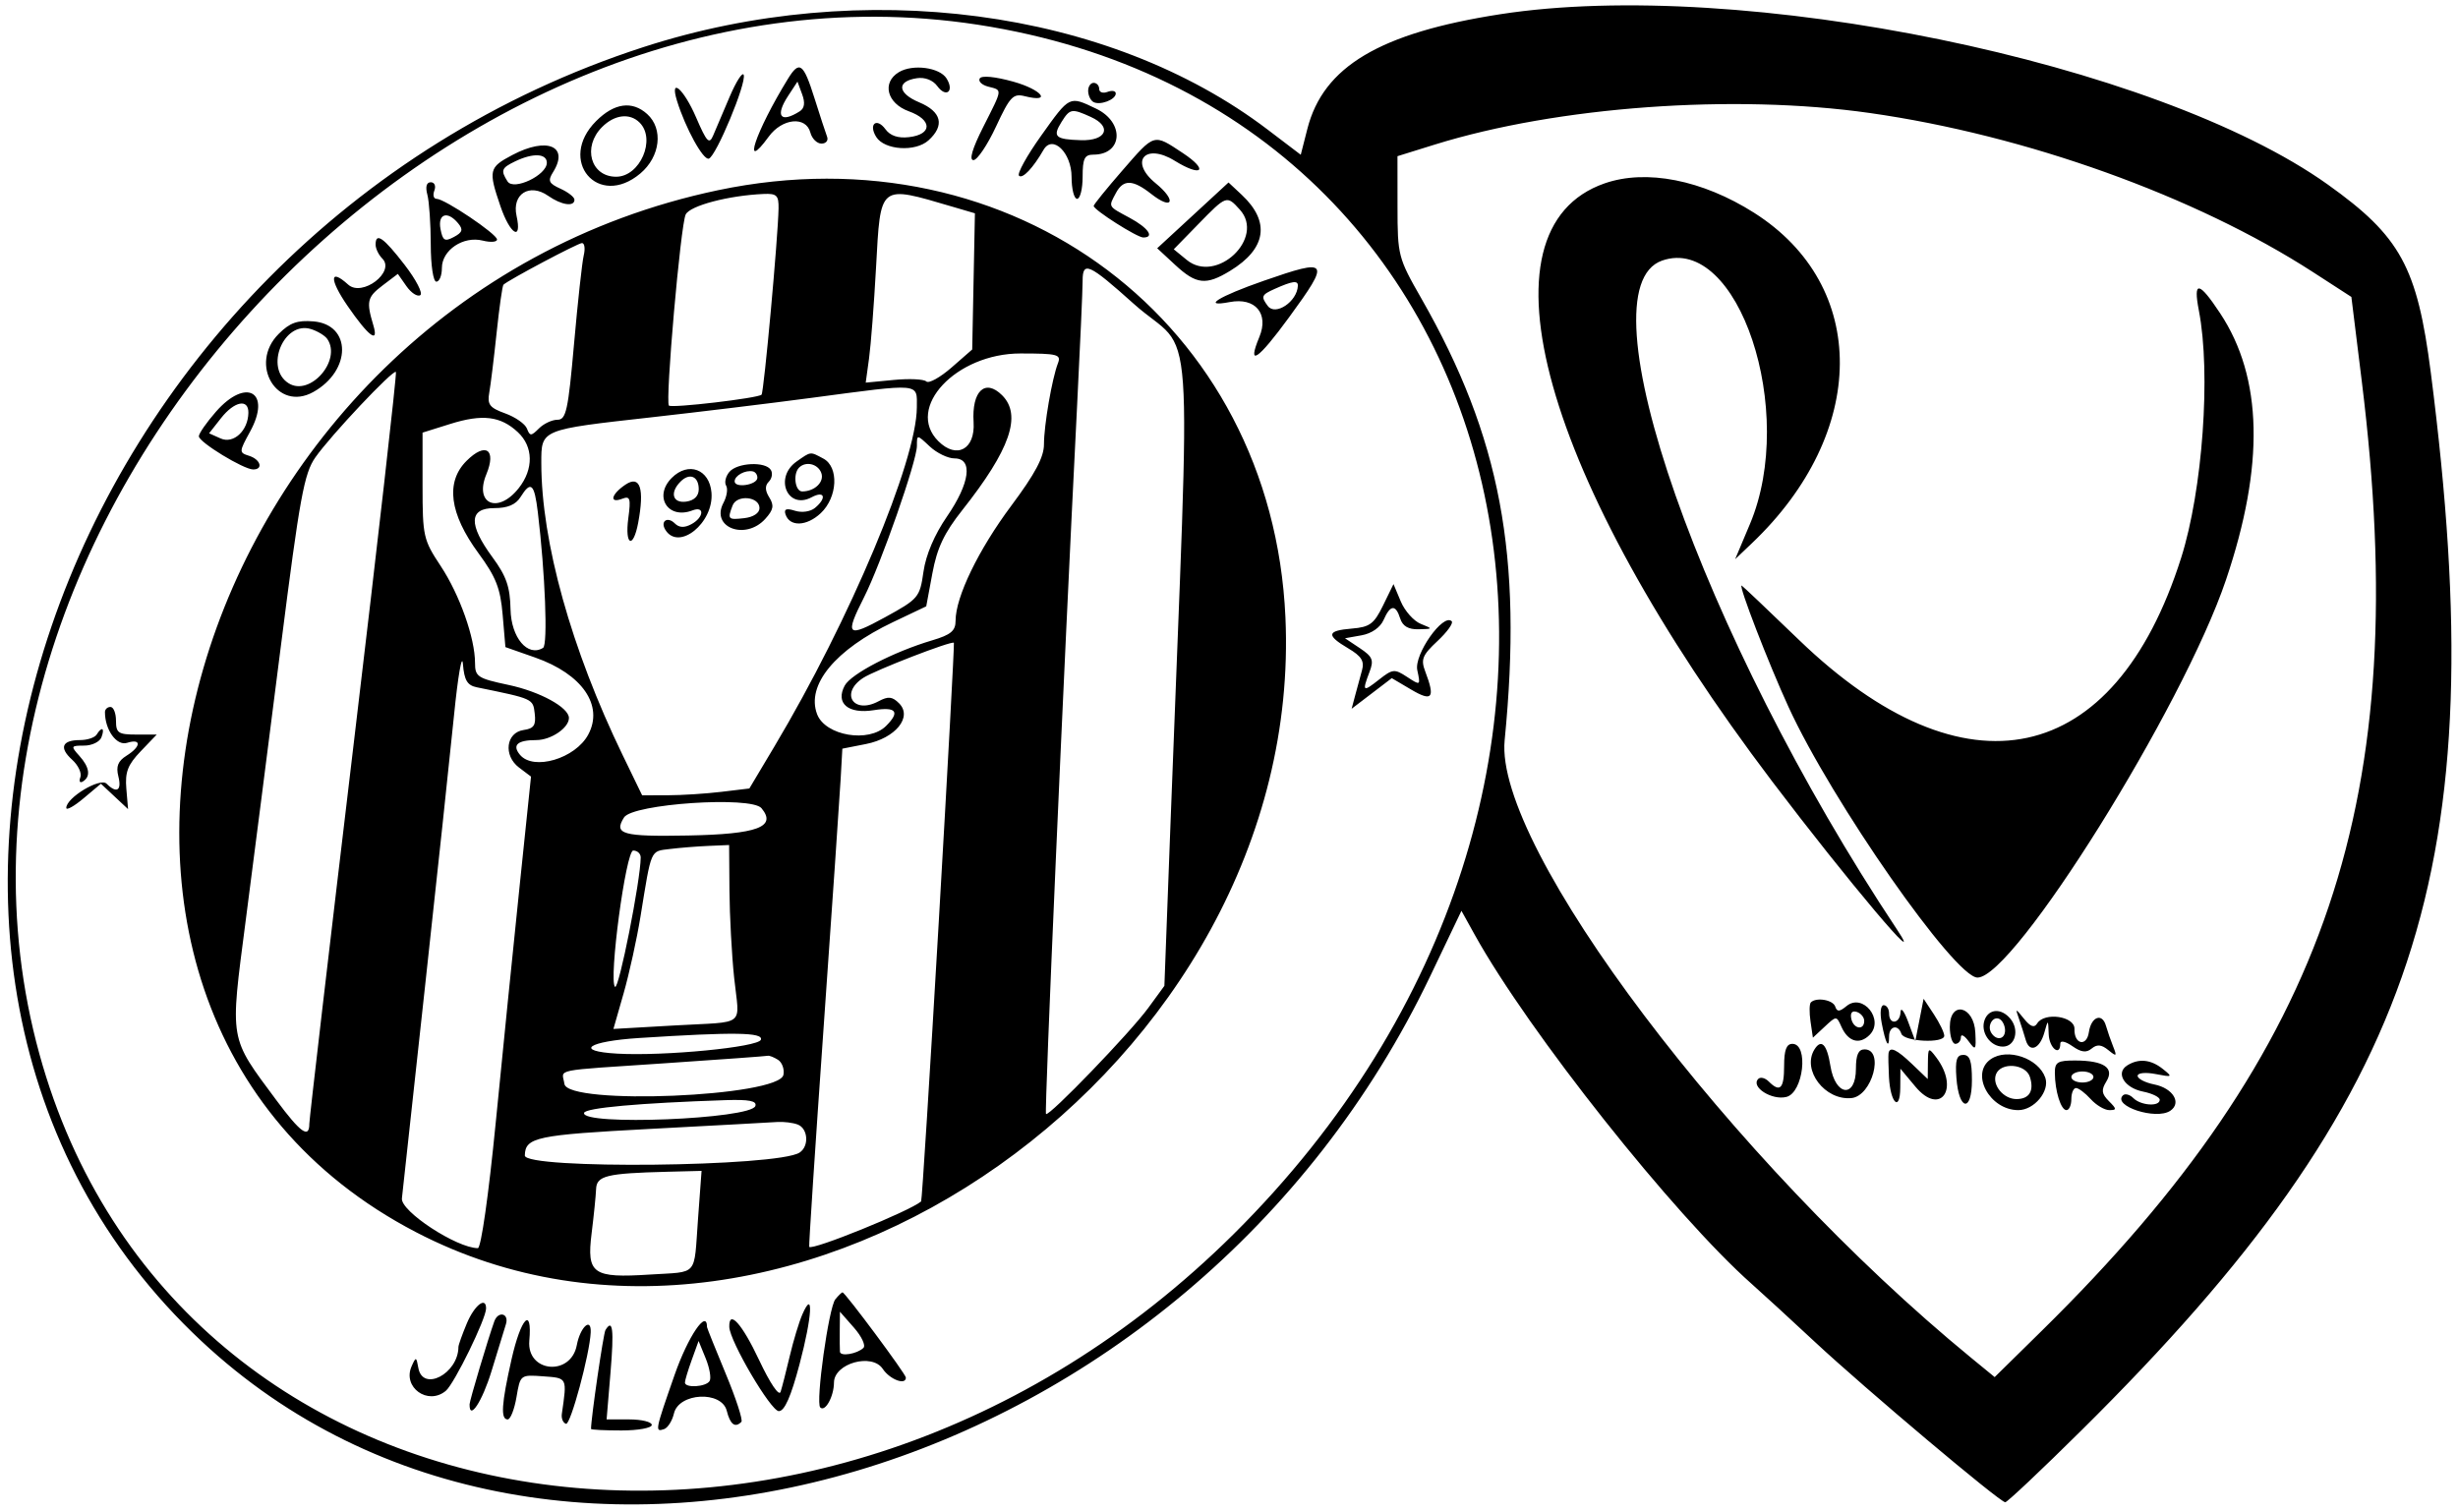 <?xml version="1.0" encoding="UTF-8"?>
<svg xmlns="http://www.w3.org/2000/svg" width="400" height="246" viewBox="0 0 400 246">
    <g id="logo">
        <path d="M244.086 2.324 C 224.539 5.362,215.339 10.836,212.755 20.966 L 211.677 25.189 206.288 21.092 C 180.406 1.417,140.325 -3.880,104.701 7.667 C 8.556 38.830,-32.021 157.648,32.780 218.266 C 89.898 271.697,193.564 240.890,232.761 158.836 L 237.826 148.234 239.966 152.095 C 248.720 167.887,272.440 197.795,285.090 208.989 C 286.766 210.472,291.362 214.690,295.304 218.363 C 303.537 226.034,325.450 244.494,326.322 244.494 C 326.643 244.494,332.233 239.219,338.743 232.772 C 393.767 178.279,405.938 141.421,395.576 60.661 C 393.370 43.468,390.638 38.472,378.834 30.049 C 350.910 10.123,283.351 -3.778,244.086 2.324 M159.101 4.019 C 250.450 18.054,273.799 128.399,200.752 200.854 C 133.454 267.605,28.515 251.780,6.414 171.548 C -17.025 86.461,70.517 -9.591,159.101 4.019 M128.237 12.809 C 122.918 21.468,120.606 28.404,125.092 22.246 C 127.283 19.238,131.163 18.853,131.874 21.573 C 132.133 22.562,132.947 23.371,133.684 23.371 C 134.421 23.371,134.830 22.865,134.594 22.247 C 134.357 21.629,133.431 18.798,132.536 15.955 C 130.746 10.274,130.090 9.794,128.237 12.809 M146.292 11.735 C 143.469 13.420,144.323 16.819,147.894 18.110 C 151.747 19.504,151.751 21.885,147.902 22.324 C 146.151 22.524,144.866 22.091,144.099 21.042 C 142.653 19.065,141.286 20.200,142.594 22.290 C 143.939 24.439,148.972 24.767,151.095 22.845 C 153.776 20.420,153.228 18.177,149.584 16.654 C 146.039 15.173,145.864 13.215,149.234 12.724 C 150.514 12.537,151.823 13.047,152.525 14.006 C 153.974 15.989,155.347 14.862,154.035 12.766 C 152.912 10.972,148.545 10.390,146.292 11.735 M118.746 15.730 C 117.690 18.202,116.485 21.034,116.069 22.022 C 115.418 23.568,115.026 23.159,113.275 19.101 C 111.276 14.466,108.939 12.437,110.169 16.404 C 111.553 20.866,114.445 26.121,115.351 25.819 C 116.545 25.421,121.513 13.481,121.024 12.183 C 120.827 11.662,119.802 13.258,118.746 15.730 M159.442 12.760 C 159.155 13.224,159.770 13.826,160.808 14.098 C 163.162 14.713,163.211 14.312,159.987 20.700 C 158.227 24.187,157.676 26.064,158.414 26.058 C 159.039 26.053,160.695 23.590,162.093 20.585 C 164.354 15.727,164.871 15.181,166.757 15.654 C 171.285 16.790,169.546 14.583,164.893 13.288 C 161.942 12.466,159.754 12.254,159.442 12.760 M130.140 18.118 C 127.004 20.108,126.098 18.897,128.258 15.600 L 129.775 13.285 130.533 15.336 C 131.050 16.733,130.925 17.620,130.140 18.118 M177.079 14.778 C 177.079 15.491,177.447 16.301,177.896 16.579 C 178.933 17.220,181.573 16.239,181.573 15.213 C 181.573 14.787,180.966 14.671,180.225 14.956 C 179.483 15.240,178.876 15.025,178.876 14.478 C 178.876 13.931,178.472 13.483,177.978 13.483 C 177.483 13.483,177.079 14.066,177.079 14.778 M169.428 22.083 C 167.111 25.330,165.491 28.262,165.827 28.599 C 166.393 29.164,168.117 27.346,169.817 24.392 C 171.281 21.849,174.382 24.840,174.382 28.796 C 174.382 30.756,174.787 32.360,175.281 32.360 C 175.775 32.360,176.180 30.742,176.180 28.764 C 176.180 25.803,176.488 25.169,177.927 25.169 C 182.740 25.169,183.042 19.910,178.357 17.676 C 173.977 15.587,174.111 15.520,169.428 22.083 M97.010 19.706 C 90.628 26.088,97.320 34.024,104.201 28.235 C 107.458 25.494,107.982 20.973,105.322 18.566 C 102.879 16.355,99.960 16.756,97.010 19.706 M304.282 18.392 C 329.658 22.000,357.280 31.916,376.386 44.275 L 382.649 48.327 384.354 62.141 C 392.709 129.862,378.951 170.673,332.296 216.556 L 324.601 224.124 320.727 220.948 C 281.848 189.071,243.152 137.829,244.857 120.480 C 247.815 90.381,244.189 71.137,231.316 48.602 C 227.517 41.952,227.429 41.612,227.422 33.608 L 227.416 25.419 233.483 23.531 C 253.430 17.327,282.137 15.242,304.282 18.392 M177.521 19.037 C 181.038 20.639,180.045 22.946,175.895 22.816 C 171.719 22.686,171.250 22.246,172.738 19.863 C 174.106 17.673,174.412 17.620,177.521 19.037 M104.090 19.955 C 106.800 22.665,104.152 28.764,100.265 28.764 C 96.116 28.764,94.743 23.908,97.978 20.674 C 100.007 18.645,102.488 18.353,104.090 19.955 M182.607 27.794 C 180.061 30.721,177.978 33.297,177.978 33.517 C 177.978 34.160,185.038 38.652,186.048 38.652 C 187.948 38.652,186.855 37.077,183.820 35.443 C 180.253 33.522,180.363 33.722,181.605 31.402 C 182.804 29.161,184.343 29.204,187.342 31.563 C 190.861 34.332,191.541 32.663,188.054 29.817 C 183.710 26.272,186.352 23.188,191.177 26.170 C 195.592 28.899,196.781 27.752,192.485 24.909 C 187.672 21.724,187.959 21.640,182.607 27.794 M83.371 25.230 C 79.556 27.243,79.446 27.717,81.433 33.548 C 83.011 38.179,84.991 39.364,84.059 35.119 C 83.281 31.578,86.177 29.749,89.204 31.870 C 91.367 33.385,93.483 33.698,93.483 32.504 C 93.483 32.089,92.465 31.285,91.221 30.718 C 89.288 29.838,89.112 29.441,90.014 27.997 C 92.657 23.765,89.017 22.249,83.371 25.230 M88.989 26.494 C 88.989 28.518,83.578 31.080,82.591 29.523 C 81.453 27.728,81.601 27.336,83.820 26.266 C 86.731 24.862,88.989 24.961,88.989 26.494 M261.124 29.844 C 239.676 37.307,251.051 77.896,288.404 127.191 C 300.684 143.397,313.810 158.965,308.678 151.236 C 276.921 103.413,257.144 47.059,270.485 42.409 C 282.865 38.093,292.491 66.963,284.779 85.280 L 282.366 91.009 285.082 88.426 C 304.033 70.399,304.195 46.517,285.447 34.627 C 277.011 29.278,267.901 27.486,261.124 29.844 M69.546 31.685 C 69.844 32.798,70.093 36.438,70.100 39.775 C 70.107 43.213,70.502 45.843,71.011 45.843 C 71.506 45.843,71.910 44.841,71.910 43.616 C 71.910 40.702,75.396 38.364,78.557 39.158 C 79.845 39.481,80.892 39.398,80.883 38.974 C 80.864 38.079,72.361 32.360,71.050 32.360 C 70.565 32.360,70.402 31.753,70.686 31.011 C 70.972 30.265,70.712 29.663,70.104 29.663 C 69.402 29.663,69.200 30.395,69.546 31.685 M116.854 30.955 C 29.981 49.196,-3.213 163.620,67.664 200.521 C 128.749 232.325,212.463 173.134,209.184 100.459 C 207.024 52.574,164.903 20.866,116.854 30.955 M194.118 35.052 L 188.315 40.405 191.250 43.124 C 194.681 46.302,196.262 46.471,200.181 44.081 C 206.089 40.479,206.758 36.090,202.066 31.703 L 199.922 29.699 194.118 35.052 M126.697 33.933 C 126.612 38.664,124.312 63.853,123.930 64.235 C 123.360 64.805,109.306 66.459,108.856 66.009 C 108.226 65.379,110.758 36.537,111.587 34.901 C 112.316 33.461,118.585 31.813,124.270 31.567 C 126.403 31.475,126.735 31.799,126.697 33.933 M155.013 33.647 L 158.652 34.715 158.432 45.797 L 158.212 56.879 154.837 59.825 C 152.980 61.444,151.138 62.461,150.743 62.083 C 150.348 61.705,147.968 61.594,145.453 61.835 L 140.882 62.274 141.423 58.328 C 141.721 56.158,142.231 49.528,142.558 43.596 C 143.316 29.822,142.957 30.108,155.013 33.647 M201.765 34.121 C 205.930 38.723,197.974 46.270,193.133 42.308 L 191.011 40.571 195.019 36.465 C 199.605 31.766,199.627 31.759,201.765 34.121 M74.555 36.342 C 75.406 37.367,75.266 37.818,73.866 38.567 C 72.373 39.366,72.048 39.174,71.686 37.281 C 71.209 34.787,72.825 34.258,74.555 36.342 M61.124 39.820 C 61.124 40.463,61.615 41.480,62.215 42.080 C 64.378 44.243,58.945 48.388,56.658 46.318 C 53.627 43.575,53.571 45.443,56.554 49.779 C 59.966 54.737,61.683 56.032,60.758 52.950 C 59.589 49.049,59.747 48.364,62.258 46.459 L 64.742 44.576 66.140 46.573 C 66.909 47.671,67.923 48.332,68.392 48.042 C 68.861 47.752,67.721 45.538,65.859 43.121 C 62.400 38.635,61.124 37.745,61.124 39.820 M94.992 41.573 C 94.726 42.685,94.016 49.157,93.416 55.955 C 92.457 66.807,92.128 68.315,90.720 68.315 C 89.839 68.315,88.480 68.951,87.702 69.730 C 86.431 71.000,86.233 71.003,85.754 69.757 C 85.461 68.994,83.869 67.880,82.216 67.282 C 79.668 66.361,79.273 65.844,79.623 63.884 C 79.850 62.613,80.390 58.211,80.823 54.101 C 81.256 49.991,81.754 46.497,81.929 46.336 C 82.808 45.525,94.038 39.570,94.704 39.561 C 95.129 39.555,95.258 40.461,94.992 41.573 M184.467 49.417 C 194.606 58.509,193.768 46.740,190.484 133.933 L 189.485 160.449 186.858 164.045 C 183.921 168.066,170.697 181.783,170.219 181.305 C 169.939 181.025,173.079 109.498,175.274 66.160 C 175.772 56.324,176.180 47.107,176.180 45.679 C 176.180 42.443,177.206 42.906,184.467 49.417 M205.681 45.688 C 198.304 48.255,195.425 50.053,200.124 49.160 C 204.272 48.372,206.521 51.023,204.941 54.837 C 202.878 59.818,204.670 58.632,209.780 51.636 C 216.545 42.372,216.288 41.999,205.681 45.688 M211.206 46.517 C 211.092 49.089,207.553 51.461,206.313 49.797 C 205.161 48.252,205.270 47.987,207.464 47.007 C 210.337 45.723,211.247 45.604,211.206 46.517 M357.834 50.562 C 359.808 60.762,358.444 79.767,354.947 90.787 C 344.089 125.010,319.783 130.219,292.728 104.120 C 287.705 99.274,283.516 95.303,283.419 95.295 C 282.887 95.252,287.783 107.926,291.052 115.056 C 298.104 130.436,318.119 159.101,321.805 159.101 C 327.760 159.101,355.216 115.155,362.240 94.382 C 368.543 75.742,368.228 61.455,361.283 50.971 C 357.815 45.734,356.879 45.623,357.834 50.562 M45.350 54.343 C 40.441 59.253,45.112 67.086,50.989 63.798 C 57.215 60.315,57.227 52.824,51.008 52.306 C 48.390 52.088,47.164 52.530,45.350 54.343 M53.267 55.177 C 55.629 58.649,50.462 64.565,46.974 62.381 C 43.001 59.894,46.179 52.177,50.608 53.558 C 51.695 53.897,52.891 54.626,53.267 55.177 M172.169 59.101 C 171.198 61.615,169.888 69.205,169.888 72.318 C 169.888 74.405,168.452 77.102,164.569 82.308 C 159.230 89.466,155.506 97.153,155.506 101.015 C 155.506 102.675,154.747 103.311,151.685 104.220 C 145.433 106.075,138.485 109.673,137.461 111.586 C 135.920 114.466,138.035 116.248,142.204 115.581 C 145.854 114.997,146.509 115.834,144.205 118.138 C 141.392 120.952,134.307 119.753,132.970 116.236 C 131.166 111.491,135.922 105.722,145.326 101.250 L 150.730 98.680 151.733 93.291 C 152.498 89.177,153.647 86.750,156.592 83.029 C 164.381 73.189,166.328 67.580,163.082 64.334 C 160.312 61.564,158.115 63.637,158.437 68.718 C 158.717 73.141,155.672 74.773,152.694 71.795 C 147.285 66.386,155.581 57.528,166.054 57.528 C 172.089 57.528,172.714 57.689,172.169 59.101 M57.541 121.185 C 53.579 154.370,50.337 182.140,50.337 182.895 C 50.337 185.372,48.901 184.350,45.005 179.101 C 37.226 168.622,37.407 169.673,39.974 149.898 C 41.211 140.375,43.799 120.173,45.726 105.005 C 48.787 80.906,49.493 77.048,51.318 74.443 C 53.827 70.860,63.981 60.086,64.429 60.533 C 64.602 60.707,61.503 88.001,57.541 121.185 M149.202 66.292 C 149.172 75.019,138.308 100.894,126.037 121.466 L 121.946 128.325 117.377 128.874 C 114.865 129.176,110.939 129.426,108.654 129.430 L 104.498 129.438 101.339 122.921 C 92.963 105.644,88.090 88.152,88.090 75.366 C 88.090 69.858,87.884 69.944,106.067 67.911 C 113.730 67.054,125.461 65.628,132.135 64.741 C 150.057 62.360,149.216 62.283,149.202 66.292 M35.149 66.998 C 33.615 68.745,32.360 70.548,32.360 71.005 C 32.360 71.960,39.638 76.404,41.203 76.404 C 42.887 76.404,42.401 74.777,40.541 74.186 C 38.882 73.660,38.887 73.552,40.699 70.242 C 44.223 63.810,40.077 61.386,35.149 66.998 M40.421 67.191 C 40.368 70.107,38.000 72.295,35.908 71.362 L 34.026 70.522 35.955 68.070 C 38.138 65.294,40.464 64.836,40.421 67.191 M84.270 70.336 C 86.800 72.698,86.864 76.334,84.429 79.429 C 81.058 83.715,77.132 82.058,79.144 77.199 C 80.828 73.135,79.018 71.911,75.915 75.014 C 72.471 78.458,73.137 83.601,77.861 90.032 C 80.715 93.917,81.430 95.736,81.798 100.048 L 82.247 105.316 87.097 107.019 C 94.748 109.706,98.267 114.811,95.732 119.547 C 93.635 123.465,86.809 125.486,84.612 122.839 C 83.302 121.260,84.207 120.449,87.277 120.449 C 89.658 120.449,92.584 118.468,92.584 116.855 C 92.584 115.139,87.869 112.558,82.744 111.471 C 77.729 110.406,77.303 110.128,77.303 107.905 C 77.303 103.846,74.799 96.779,71.705 92.105 C 68.896 87.862,68.764 87.276,68.764 79.037 L 68.764 70.411 73.258 69.001 C 78.502 67.355,81.461 67.714,84.270 70.336 M155.339 74.607 C 158.374 74.607,157.849 78.627,154.102 84.067 C 152.072 87.015,150.675 90.296,150.282 93.041 C 149.683 97.229,149.484 97.465,144.045 100.450 C 137.826 103.862,137.426 103.488,140.599 97.226 C 143.363 91.772,149.213 75.024,149.213 72.565 C 149.213 70.700,149.216 70.700,151.294 72.652 C 152.438 73.727,154.258 74.607,155.339 74.607 M129.638 75.107 C 125.918 77.713,128.147 83.033,132.077 80.930 C 134.196 79.796,134.589 81.033,132.627 82.661 C 131.884 83.278,130.484 83.478,129.375 83.126 C 127.957 82.676,127.538 82.839,127.833 83.726 C 128.513 85.768,131.276 85.669,133.563 83.520 C 136.310 80.940,136.548 76.006,133.992 74.638 C 131.806 73.469,132.009 73.447,129.638 75.107 M118.684 76.815 C 118.087 77.534,117.854 78.537,118.166 79.043 C 118.479 79.549,118.284 80.806,117.732 81.837 C 115.593 85.833,121.304 88.020,124.540 84.444 C 125.872 82.972,126.005 82.264,125.193 80.964 C 124.487 79.833,124.461 79.045,125.110 78.396 C 125.624 77.881,125.774 77.020,125.442 76.483 C 124.562 75.060,119.952 75.287,118.684 76.815 M133.642 76.945 C 134.201 78.401,132.621 79.961,130.562 79.986 C 129.387 80.001,129.001 77.142,130.037 76.105 C 131.120 75.022,133.080 75.478,133.642 76.945 M109.326 77.768 C 106.299 80.795,108.705 84.596,112.682 83.070 C 114.710 82.292,114.551 84.220,112.497 85.320 C 111.359 85.929,110.516 85.887,109.816 85.186 C 108.624 83.995,107.407 84.823,108.278 86.232 C 110.444 89.738,116.191 85.098,115.782 80.174 C 115.464 76.359,112.020 75.075,109.326 77.768 M123.249 77.775 C 123.207 78.931,119.551 79.489,119.551 78.340 C 119.551 77.393,121.313 76.442,122.539 76.727 C 122.947 76.821,123.267 77.293,123.249 77.775 M101.798 78.866 C 99.448 80.438,99.084 82.007,101.262 81.171 C 102.543 80.679,102.679 81.119,102.246 84.345 C 101.651 88.787,103.038 89.427,103.853 85.086 C 104.900 79.503,104.166 77.281,101.798 78.866 M113.708 79.625 C 113.708 80.728,112.979 81.452,111.685 81.636 C 109.457 81.952,108.949 80.175,110.753 78.371 C 112.229 76.895,113.708 77.523,113.708 79.625 M87.524 83.371 C 88.720 93.312,89.171 104.950,88.379 105.440 C 85.882 106.983,83.177 103.783,83.081 99.173 C 83.005 95.504,82.407 93.776,80.145 90.700 C 76.207 85.346,76.305 82.697,80.442 82.697 C 82.607 82.697,83.929 82.139,84.703 80.899 C 86.395 78.189,86.960 78.683,87.524 83.371 M123.596 82.697 C 123.596 83.499,122.595 84.160,121.124 84.329 C 118.467 84.635,118.355 84.515,119.216 82.273 C 119.915 80.450,123.596 80.806,123.596 82.697 M225.069 98.544 C 223.603 101.547,222.910 102.061,220.000 102.301 C 215.903 102.641,215.768 103.373,219.405 105.522 C 221.554 106.791,222.060 107.596,221.645 109.086 C 221.351 110.145,220.850 111.988,220.532 113.182 L 219.955 115.353 223.223 112.861 L 226.490 110.369 229.650 112.233 C 233.092 114.264,233.588 113.627,231.939 109.290 C 231.188 107.315,231.460 106.638,233.929 104.330 C 235.502 102.860,236.543 101.412,236.243 101.112 C 234.866 99.735,230.092 106.514,230.641 109.068 C 231.183 111.593,231.167 111.604,228.991 110.178 C 226.934 108.831,226.639 108.859,224.407 110.614 C 221.769 112.690,221.640 112.584,222.872 109.343 C 223.598 107.434,223.369 106.873,221.299 105.493 L 218.876 103.878 221.573 103.397 C 223.210 103.106,224.618 102.123,225.157 100.897 C 226.254 98.399,227.121 98.328,227.865 100.674 C 228.256 101.906,229.194 102.454,230.847 102.415 C 233.216 102.359,233.222 102.344,231.199 101.531 C 230.066 101.077,228.606 99.436,227.954 97.885 L 226.768 95.065 225.069 98.544 M152.768 150.051 C 151.319 174.957,150.027 195.425,149.898 195.535 C 148.019 197.129,132.128 203.577,131.687 202.924 C 131.602 202.799,132.657 186.719,134.031 167.191 C 135.406 147.663,136.653 129.472,136.804 126.766 L 137.079 121.847 140.915 121.092 C 145.730 120.145,148.540 116.694,146.311 114.465 C 145.196 113.351,144.547 113.287,142.956 114.139 C 138.900 116.309,136.637 112.841,140.470 110.329 C 142.353 109.095,154.835 104.260,155.230 104.612 C 155.325 104.697,154.217 125.144,152.768 150.051 M77.582 111.856 C 86.808 113.740,86.735 113.706,87.019 116.139 C 87.241 118.036,86.880 118.572,85.222 118.807 C 82.335 119.216,81.875 122.968,84.472 124.927 L 86.414 126.392 84.548 144.319 C 83.521 154.180,81.778 171.449,80.673 182.697 C 79.512 194.522,78.284 203.143,77.760 203.139 C 74.300 203.113,65.183 197.140,65.404 195.044 C 65.533 193.815,67.231 178.247,69.176 160.449 C 71.122 142.652,73.241 122.831,73.885 116.404 C 74.529 109.978,75.182 106.234,75.335 108.086 C 75.552 110.713,76.047 111.542,77.582 111.856 M17.079 115.897 C 17.079 118.788,18.982 121.436,20.675 120.899 C 23.035 120.149,22.982 121.496,20.592 122.989 C 19.196 123.861,18.853 124.727,19.260 126.351 C 19.842 128.667,18.995 129.197,17.346 127.549 C 16.307 126.509,10.787 129.822,10.787 131.485 C 10.787 131.930,12.054 131.228,13.604 129.924 L 16.421 127.554 18.631 129.620 L 20.840 131.685 20.558 128.347 C 20.331 125.665,20.789 124.473,22.890 122.280 L 25.505 119.551 22.191 119.551 C 19.255 119.551,18.876 119.294,18.876 117.303 C 18.876 116.067,18.472 115.056,17.978 115.056 C 17.483 115.056,17.079 115.434,17.079 115.897 M15.730 119.551 C 15.425 120.045,14.211 120.449,13.034 120.449 C 10.088 120.449,9.584 121.694,11.738 123.643 C 12.733 124.543,13.335 125.832,13.076 126.507 C 12.817 127.182,13.005 127.487,13.493 127.185 C 14.798 126.378,14.580 124.855,12.894 122.992 C 11.490 121.440,11.535 121.348,13.697 121.348 C 14.957 121.348,16.220 120.742,16.505 120.000 C 17.089 118.479,16.576 118.182,15.730 119.551 M123.920 131.534 C 126.447 134.580,123.266 135.766,111.995 135.978 C 101.259 136.181,99.824 135.776,101.554 133.034 C 102.951 130.819,122.252 129.525,123.920 131.534 M118.707 144.944 C 118.738 149.022,119.080 155.393,119.468 159.101 C 120.325 167.285,121.651 166.214,109.824 166.891 L 99.824 167.463 101.486 161.654 C 102.399 158.459,103.635 152.836,104.231 149.158 C 106.036 138.023,105.797 138.575,108.992 138.178 C 110.597 137.979,113.427 137.751,115.281 137.672 L 118.652 137.528 118.707 144.944 M104.264 139.551 C 104.247 143.278,100.686 161.211,100.083 160.608 C 99.026 159.550,101.849 138.427,103.049 138.427 C 103.720 138.427,104.267 138.933,104.264 139.551 M294.687 163.141 C 294.442 163.385,294.417 164.777,294.631 166.234 L 295.020 168.883 296.939 167.096 C 298.853 165.312,298.859 165.312,299.655 167.096 C 300.746 169.542,302.597 170.084,304.242 168.439 C 306.693 165.987,303.146 161.549,300.489 163.743 C 299.346 164.686,298.952 164.703,298.655 163.820 C 298.286 162.723,295.570 162.258,294.687 163.141 M312.361 165.994 L 311.685 169.438 310.518 166.292 C 309.876 164.562,309.319 163.854,309.282 164.719 C 309.199 166.632,307.416 166.846,307.416 164.944 C 307.416 164.202,307.021 163.596,306.539 163.596 C 306.036 163.596,305.899 164.838,306.219 166.517 C 306.856 169.865,307.416 170.880,307.416 168.689 C 307.416 166.986,308.884 166.653,309.412 168.237 C 309.846 169.537,316.407 169.852,316.399 168.572 C 316.395 168.060,315.638 166.495,314.715 165.095 L 313.037 162.550 312.361 165.994 M303.371 166.142 C 303.371 167.768,301.611 167.471,301.262 165.787 C 301.068 164.849,301.405 164.438,302.161 164.690 C 302.827 164.912,303.371 165.566,303.371 166.142 M317.303 167.128 C 317.303 168.646,317.708 169.888,318.202 169.888 C 318.697 169.888,319.101 169.406,319.101 168.817 C 319.101 168.228,319.665 168.517,320.354 169.460 C 321.509 171.039,321.595 170.929,321.453 168.058 C 321.238 163.685,317.303 162.803,317.303 167.128 M322.975 165.965 C 322.218 167.936,323.840 170.337,325.928 170.337 C 327.944 170.337,328.675 167.631,327.155 165.800 C 325.714 164.063,323.674 164.144,322.975 165.965 M328.568 165.843 C 328.912 166.831,329.401 168.365,329.655 169.250 C 330.272 171.401,331.939 170.729,332.695 168.023 C 333.295 165.876,333.305 165.881,333.394 168.315 C 333.475 170.573,335.281 172.029,335.281 169.837 C 335.281 169.299,336.132 169.483,337.242 170.261 C 338.688 171.273,339.514 171.376,340.388 170.651 C 341.258 169.929,341.976 169.995,343.090 170.901 C 344.439 171.999,344.527 171.937,343.887 170.337 C 343.491 169.348,342.959 167.815,342.705 166.930 C 342.090 164.788,340.300 165.470,339.931 167.987 C 339.571 170.436,337.505 169.969,337.585 167.457 C 337.651 165.394,332.690 164.666,331.516 166.567 C 331.049 167.322,330.434 167.111,329.400 165.838 C 327.945 164.047,327.944 164.047,328.568 165.843 M326.292 167.693 C 326.292 169.177,324.872 169.427,324.045 168.090 C 323.312 166.904,324.387 165.221,325.455 165.881 C 325.916 166.166,326.292 166.981,326.292 167.693 M123.823 169.213 C 123.420 170.430,108.084 171.916,100.438 171.480 C 93.352 171.076,95.617 169.473,104.036 168.934 C 119.492 167.944,124.221 168.011,123.823 169.213 M290.337 173.483 C 290.337 177.191,289.678 177.858,287.835 176.015 C 287.250 175.430,286.486 175.237,286.136 175.587 C 284.839 176.884,288.327 179.125,290.710 178.526 C 293.473 177.833,294.370 169.888,291.685 169.888 C 290.712 169.888,290.337 170.886,290.337 173.483 M295.267 170.808 C 293.195 174.161,296.979 179.127,301.290 178.713 C 304.654 178.390,306.700 170.787,303.422 170.787 C 302.422 170.787,302.022 171.684,302.022 173.933 C 302.022 178.791,298.664 178.427,297.873 173.483 C 297.307 169.944,296.386 168.998,295.267 170.808 M307.325 171.461 C 307.275 171.831,307.308 173.551,307.398 175.281 C 307.622 179.543,309.206 181.053,309.238 177.034 L 309.262 173.933 311.710 176.862 C 315.765 181.715,318.954 177.198,315.085 172.082 C 313.827 170.419,313.764 170.461,313.736 172.977 L 313.708 175.617 311.187 173.202 C 308.631 170.753,307.490 170.239,307.325 171.461 M126.605 172.481 C 127.272 172.903,127.672 174.003,127.494 174.925 C 126.806 178.500,92.348 179.930,91.848 176.404 C 91.491 173.895,89.439 174.314,108.315 173.040 C 117.213 172.439,124.697 171.895,124.944 171.830 C 125.191 171.766,125.939 172.059,126.605 172.481 M318.375 175.436 C 318.771 180.799,320.899 181.110,320.899 175.805 C 320.899 172.675,320.563 171.685,319.499 171.685 C 318.411 171.685,318.161 172.522,318.375 175.436 M323.979 172.373 C 320.559 174.715,323.766 180.674,328.447 180.674 C 331.021 180.674,333.594 177.586,332.840 175.402 C 331.747 172.234,326.701 170.509,323.979 172.373 M334.394 174.607 C 334.412 177.583,335.376 180.674,336.285 180.674 C 336.721 180.674,337.079 179.865,337.079 178.876 C 337.079 177.888,337.420 177.079,337.838 177.079 C 338.256 177.079,339.330 177.888,340.225 178.876 C 341.120 179.865,342.482 180.674,343.253 180.674 C 344.494 180.674,344.486 180.506,343.183 179.203 C 342.002 178.021,341.920 177.395,342.766 176.029 C 344.141 173.810,342.398 172.617,337.753 172.598 C 334.849 172.586,334.384 172.864,334.394 174.607 M346.161 173.406 C 344.233 174.627,345.705 177.051,348.743 177.659 C 350.238 177.958,351.461 178.556,351.461 178.989 C 351.461 180.144,348.396 179.947,347.161 178.712 C 346.576 178.127,345.814 177.931,345.468 178.277 C 343.740 180.005,350.850 182.326,353.165 180.789 C 355.080 179.518,353.630 177.108,350.583 176.499 C 349.088 176.200,347.865 175.569,347.865 175.097 C 347.865 174.613,349.138 174.485,350.787 174.802 C 353.543 175.334,353.609 175.287,351.963 173.975 C 350.008 172.417,348.030 172.223,346.161 173.406 M330.335 175.273 C 331.054 177.539,330.242 178.876,328.147 178.876 C 326.035 178.876,324.145 176.588,324.815 174.843 C 325.596 172.808,329.653 173.124,330.335 175.273 M340.674 175.281 C 340.674 175.775,339.865 176.180,338.876 176.180 C 337.888 176.180,337.079 175.775,337.079 175.281 C 337.079 174.787,337.888 174.382,338.876 174.382 C 339.865 174.382,340.674 174.787,340.674 175.281 M122.924 180.000 C 122.214 182.141,94.534 183.257,95.048 181.124 C 95.245 180.309,104.058 179.515,118.052 179.050 C 121.905 178.923,123.197 179.175,122.924 180.000 M129.814 183.018 C 131.509 183.668,131.698 186.561,130.112 187.587 C 126.516 189.915,85.358 190.349,85.407 188.058 C 85.471 185.092,87.266 184.711,105.807 183.731 C 116.085 183.188,125.371 182.682,126.443 182.608 C 127.515 182.533,129.032 182.717,129.814 183.018 M113.588 198.427 C 112.890 207.911,113.747 206.923,105.778 207.434 C 96.445 208.033,95.451 207.333,96.275 200.734 C 96.633 197.858,96.961 194.621,97.003 193.540 C 97.087 191.349,98.680 190.958,108.545 190.706 L 114.168 190.562 113.588 198.427 M135.940 211.461 C 134.859 212.798,132.699 228.280,133.485 229.065 C 134.281 229.861,135.701 227.283,135.717 225.014 C 135.739 221.882,141.909 220.156,143.659 222.793 C 144.808 224.523,147.416 225.502,147.416 224.203 C 147.416 223.637,137.530 210.337,137.109 210.337 C 136.966 210.337,136.440 210.843,135.940 211.461 M75.967 215.391 C 75.219 217.181,74.605 218.900,74.603 219.211 C 74.577 223.575,68.779 226.603,68.076 222.621 C 67.753 220.793,67.686 220.778,66.981 222.369 C 65.468 225.786,69.632 228.780,72.541 226.366 C 73.927 225.217,79.101 214.634,79.101 212.950 C 79.101 210.951,77.205 212.428,75.967 215.391 M130.565 213.933 C 130.028 215.169,129.111 218.202,128.527 220.674 C 127.943 223.146,127.271 225.775,127.033 226.517 C 126.781 227.307,125.331 225.165,123.533 221.348 C 120.747 215.432,118.607 213.053,118.680 215.955 C 118.739 218.266,125.441 229.663,126.742 229.663 C 127.676 229.663,128.712 227.315,130.114 222.022 C 132.176 214.241,132.433 209.634,130.565 213.933 M80.439 215.056 C 79.429 217.873,76.426 227.935,76.416 228.539 C 76.369 231.294,78.460 228.138,79.989 223.146 C 81.012 219.809,82.067 216.371,82.333 215.506 C 82.878 213.736,81.067 213.306,80.439 215.056 M140.509 219.371 C 139.475 220.362,136.759 220.809,136.688 220.000 C 136.656 219.629,136.642 218.011,136.658 216.404 L 136.686 213.483 138.965 216.075 C 140.218 217.500,140.913 218.983,140.509 219.371 M83.244 221.234 C 81.599 228.515,81.440 231.011,82.618 231.011 C 83.069 231.011,83.714 229.372,84.053 227.368 C 84.667 223.735,84.678 223.726,88.402 223.998 C 92.355 224.286,92.288 224.152,91.430 230.112 C 91.323 230.854,91.629 231.581,92.109 231.728 C 92.844 231.953,95.966 220.399,96.128 216.854 C 96.245 214.302,94.418 215.972,93.865 218.923 C 92.902 224.053,85.685 223.380,86.138 218.202 C 86.636 212.512,84.773 214.463,83.244 221.234 M98.529 216.465 C 98.193 217.007,96.180 230.805,96.180 232.561 C 96.180 232.697,98.404 232.809,101.124 232.809 C 103.843 232.809,106.067 232.404,106.067 231.910 C 106.067 231.416,104.413 231.011,102.391 231.011 L 98.715 231.011 99.351 223.371 C 99.936 216.350,99.720 214.537,98.529 216.465 M109.776 223.775 C 106.598 232.876,106.555 233.096,108.065 232.593 C 108.669 232.391,109.393 231.245,109.674 230.046 C 110.468 226.650,117.438 226.299,118.270 229.613 C 118.829 231.841,119.621 232.439,120.649 231.411 C 120.924 231.136,119.778 227.612,118.102 223.580 C 116.427 219.547,115.056 216.131,115.056 215.989 C 115.056 212.945,111.967 217.499,109.776 223.775 M115.475 224.768 C 114.878 225.735,111.461 225.939,111.461 225.008 C 111.461 224.672,111.961 223.013,112.573 221.321 L 113.685 218.245 114.843 221.082 C 115.479 222.642,115.764 224.301,115.475 224.768"
              stroke="none" fill="#000000" fill-rule="evenodd">
        </path>
    </g>
</svg>
